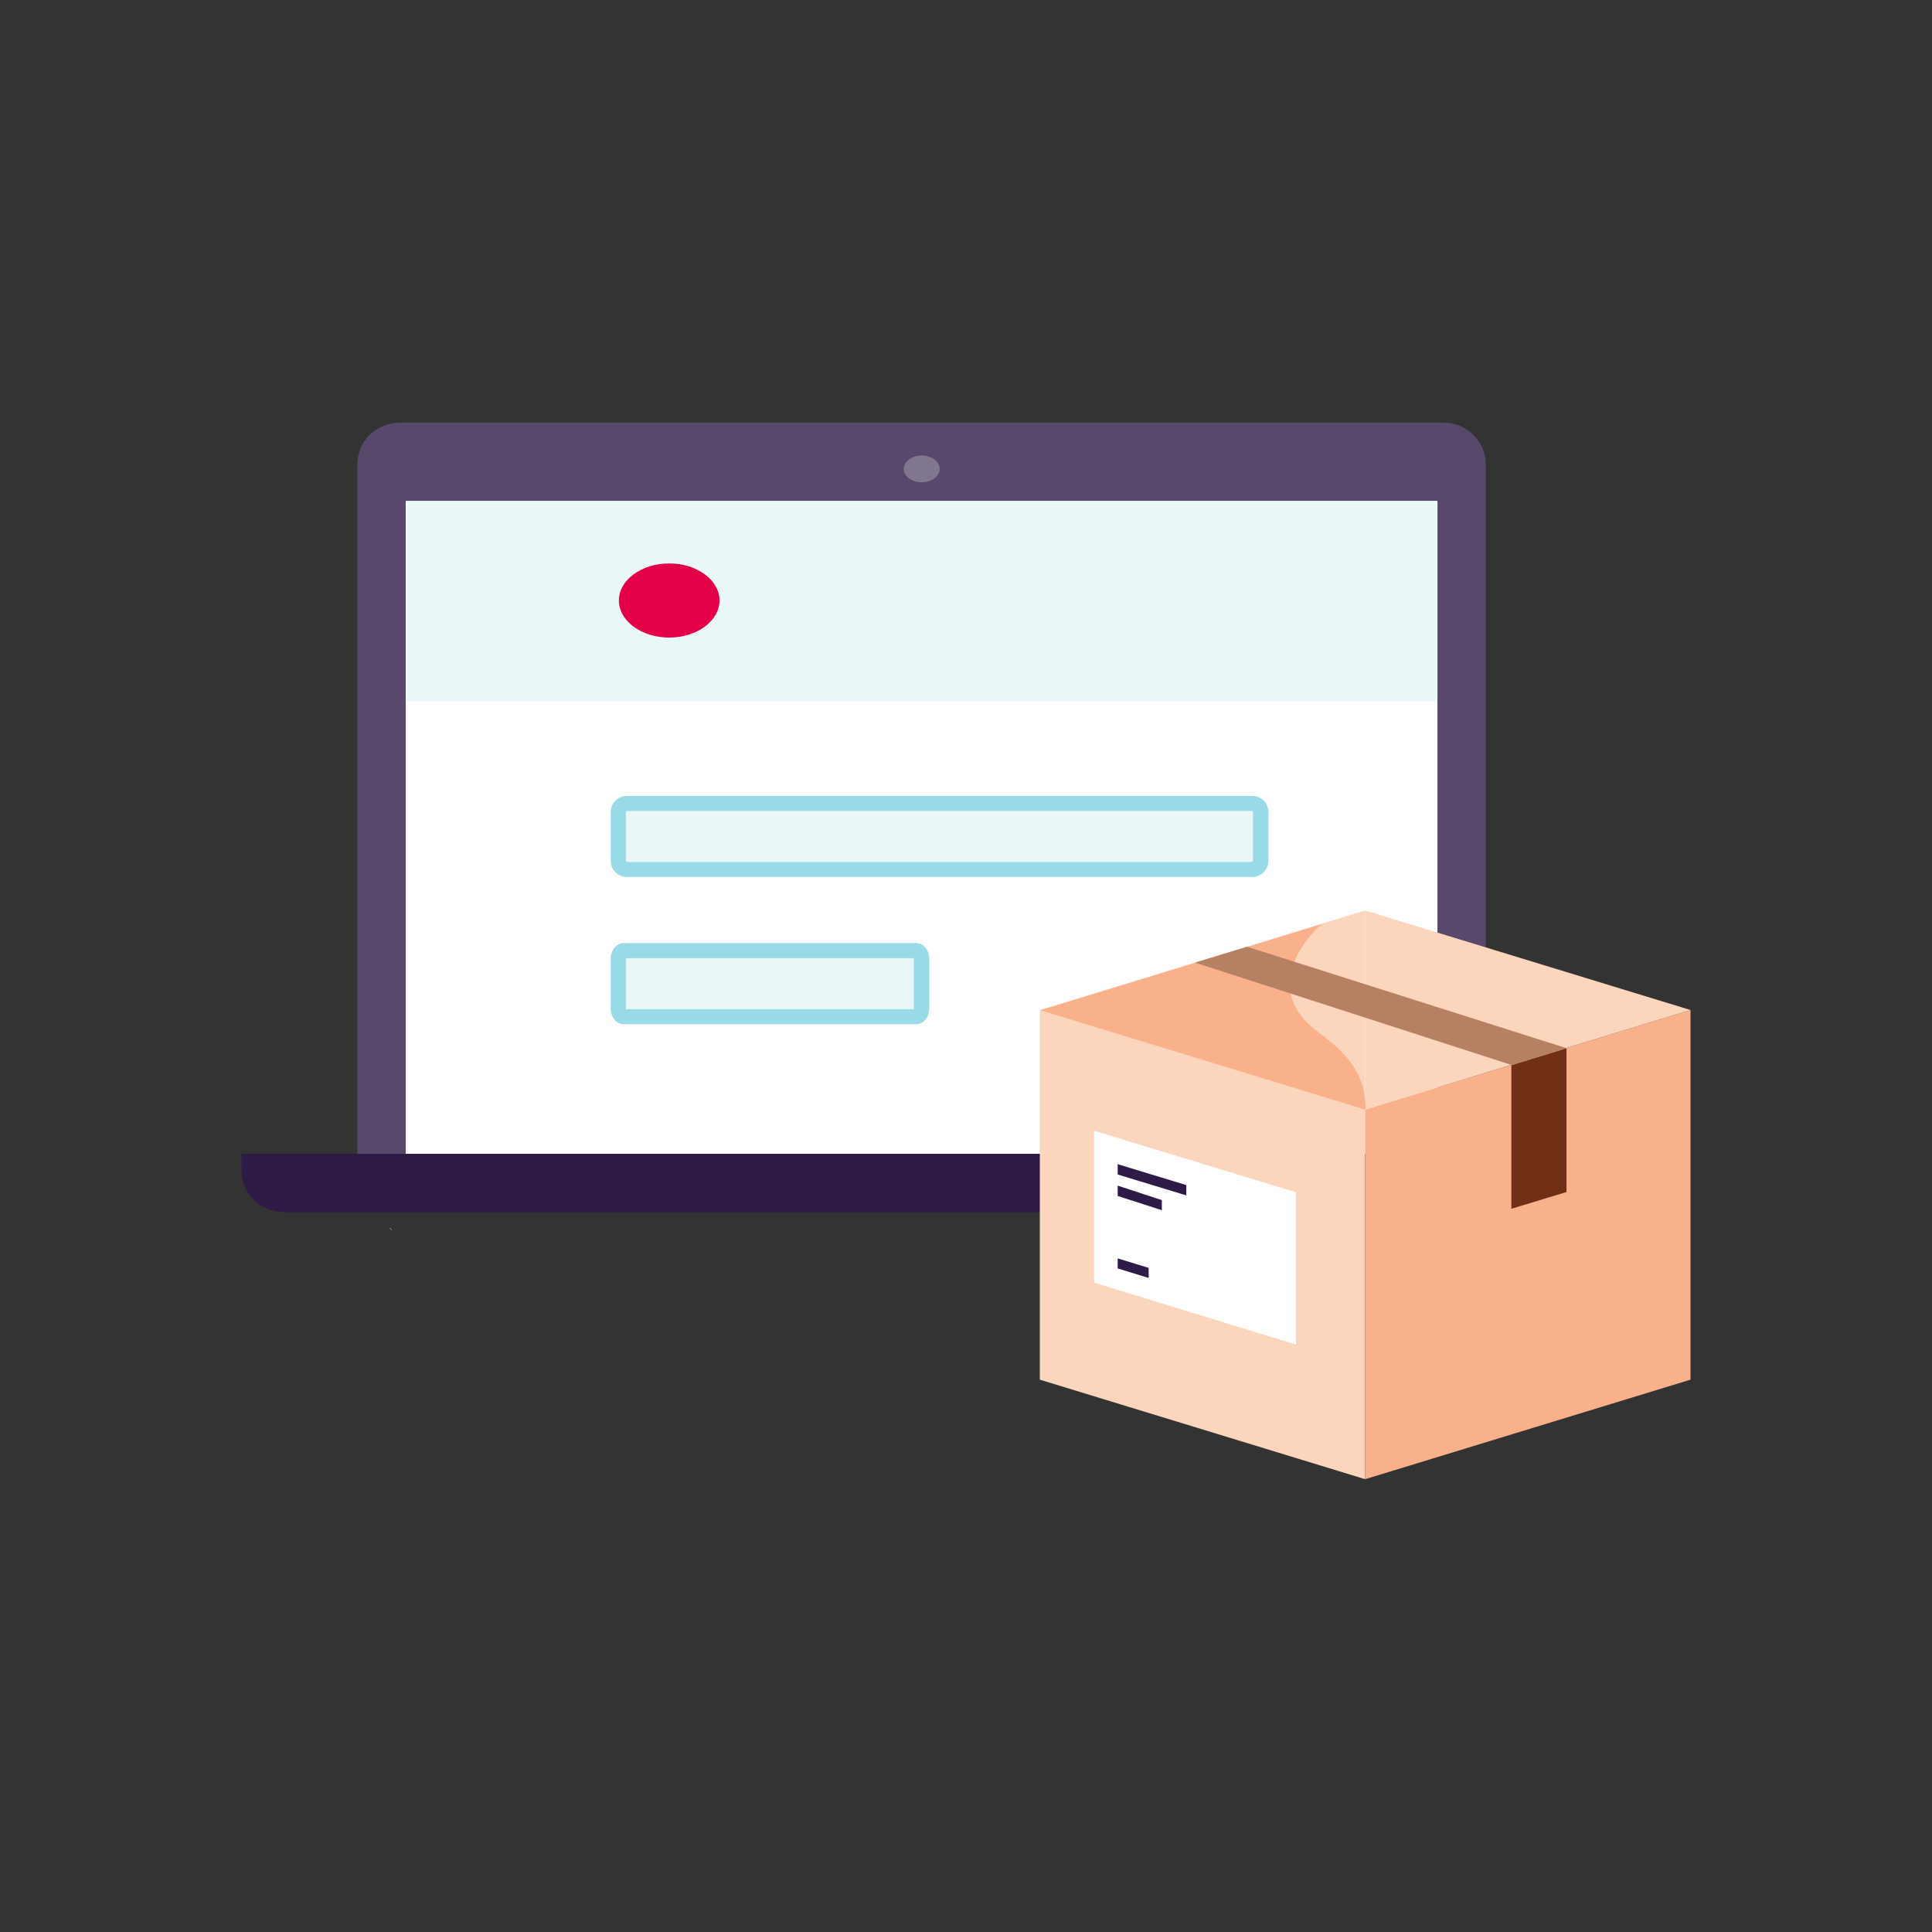 <svg width="64" height="64" viewBox="0 0 64 64" fill="none" xmlns="http://www.w3.org/2000/svg">
<rect x="0" y="0" width="64" height="64" fill="#333333" stroke="none"/>
<g clip-path="url(#clip0_1848_4068)">
<path d="M13.226 14H47.812C48.585 14 49.219 14.619 49.219 15.376V38.223H11.838V15.376C11.838 14.61 12.471 14 13.244 14H13.226Z" fill="#58486C"/>
<path d="M47.617 16.595H13.44V38.223H47.617V16.595Z" fill="white"/>
<path d="M47.589 16.595H13.459V23.226H47.589V16.595Z" fill="#EAF7F9"/>
<path d="M22.168 21.12C23.09 21.12 23.835 20.566 23.835 19.892C23.835 19.218 23.09 18.664 22.168 18.664C21.246 18.664 20.501 19.218 20.501 19.892C20.501 20.566 21.246 21.12 22.168 21.12Z" fill="#E30046"/>
<path d="M41.468 26.615H20.771C20.612 26.615 20.482 26.744 20.482 26.901V28.517C20.482 28.674 20.612 28.803 20.771 28.803H41.468C41.627 28.803 41.757 28.674 41.757 28.517V26.901C41.757 26.744 41.627 26.615 41.468 26.615Z" fill="#EAF7F9"/>
<path d="M41.469 29.053H20.771C20.473 29.053 20.23 28.812 20.23 28.517V26.901C20.23 26.605 20.473 26.365 20.771 26.365H41.478C41.776 26.365 42.018 26.605 42.018 26.901V28.517C42.018 28.812 41.776 29.053 41.478 29.053H41.469ZM20.771 26.864C20.771 26.864 20.733 26.882 20.733 26.901V28.517C20.733 28.517 20.752 28.554 20.771 28.554H41.469C41.469 28.554 41.506 28.535 41.506 28.517V26.901C41.506 26.901 41.487 26.864 41.469 26.864H20.771Z" fill="#99DAE7"/>
<path d="M30.346 31.491H20.659C20.566 31.491 20.482 31.62 20.482 31.777V33.393C20.482 33.55 20.556 33.679 20.659 33.679H30.356C30.449 33.679 30.533 33.55 30.533 33.393V31.777C30.533 31.62 30.458 31.491 30.356 31.491H30.346Z" fill="#EAF7F9"/>
<path d="M30.346 33.928H20.659C20.417 33.928 20.23 33.698 20.23 33.393V31.777C20.23 31.481 20.417 31.241 20.659 31.241H30.356C30.598 31.241 30.784 31.472 30.784 31.777V33.393C30.784 33.688 30.598 33.928 30.356 33.928H30.346ZM20.733 33.43H30.272C30.272 33.43 30.272 33.402 30.272 33.393V31.777C30.272 31.777 30.272 31.749 30.272 31.74H20.733C20.733 31.74 20.733 31.768 20.733 31.777V33.393C20.733 33.393 20.733 33.421 20.733 33.43Z" fill="#99DAE7"/>
<path d="M12.909 40.679C12.909 40.679 12.937 40.716 13.002 40.781C12.974 40.744 12.946 40.707 12.928 40.679H12.909Z" fill="#CBECF2"/>
<path d="M30.533 15.976C30.859 15.976 31.129 15.783 31.129 15.533C31.129 15.284 30.859 15.09 30.533 15.09C30.207 15.09 29.937 15.284 29.937 15.533C29.937 15.783 30.207 15.976 30.533 15.976Z" fill="#817690"/>
<path d="M8 38.223H53.047V38.786C53.047 39.535 52.414 40.153 51.65 40.153H9.407C8.633 40.153 8 39.535 8 38.777V38.223Z" fill="#2E1A47"/>
<path d="M45.222 49L34.445 45.703V33.458L45.222 36.755V49Z" fill="#FBD5BC"/>
<path d="M42.931 44.54L36.243 42.489V37.456L42.931 39.497V44.54Z" fill="white"/>
<path d="M56 45.703L45.222 49V36.755L56 33.458V45.703Z" fill="#F9B18B"/>
<path d="M51.892 39.488L50.066 40.042V35.286L51.892 34.723V39.488Z" fill="#713016"/>
<path d="M45.222 30.161L56 33.458L45.222 36.755V30.152V30.161Z" fill="#FBD5BC"/>
<path d="M45.222 30.161L34.445 33.458L45.222 36.755V30.152V30.161Z" fill="#FBD5BC"/>
<path d="M43.788 30.605C43.788 30.605 41.524 32.516 43.602 34.141C44.216 34.622 45.241 35.277 45.241 36.764L34.464 33.467L43.788 30.614V30.605Z" fill="#F9B18B"/>
<path d="M50.066 35.277L39.587 31.888L41.31 31.362L51.892 34.723L50.066 35.287V35.277Z" fill="#B68063"/>
<path d="M39.298 39.599L37.025 38.907V38.565L39.298 39.258V39.599Z" fill="#2E1A47"/>
<path d="M38.488 40.089L37.025 39.618V39.276L38.488 39.756V40.089Z" fill="#2E1A47"/>
<path d="M38.05 42.333L37.025 42.019V41.686L38.05 42V42.333Z" fill="#2E1A47"/>
</g>
<defs>
<clipPath id="clip0_1848_4068">
<rect width="48" height="35" fill="white" transform="translate(8 14)"/>
</clipPath>
</defs>
</svg>
